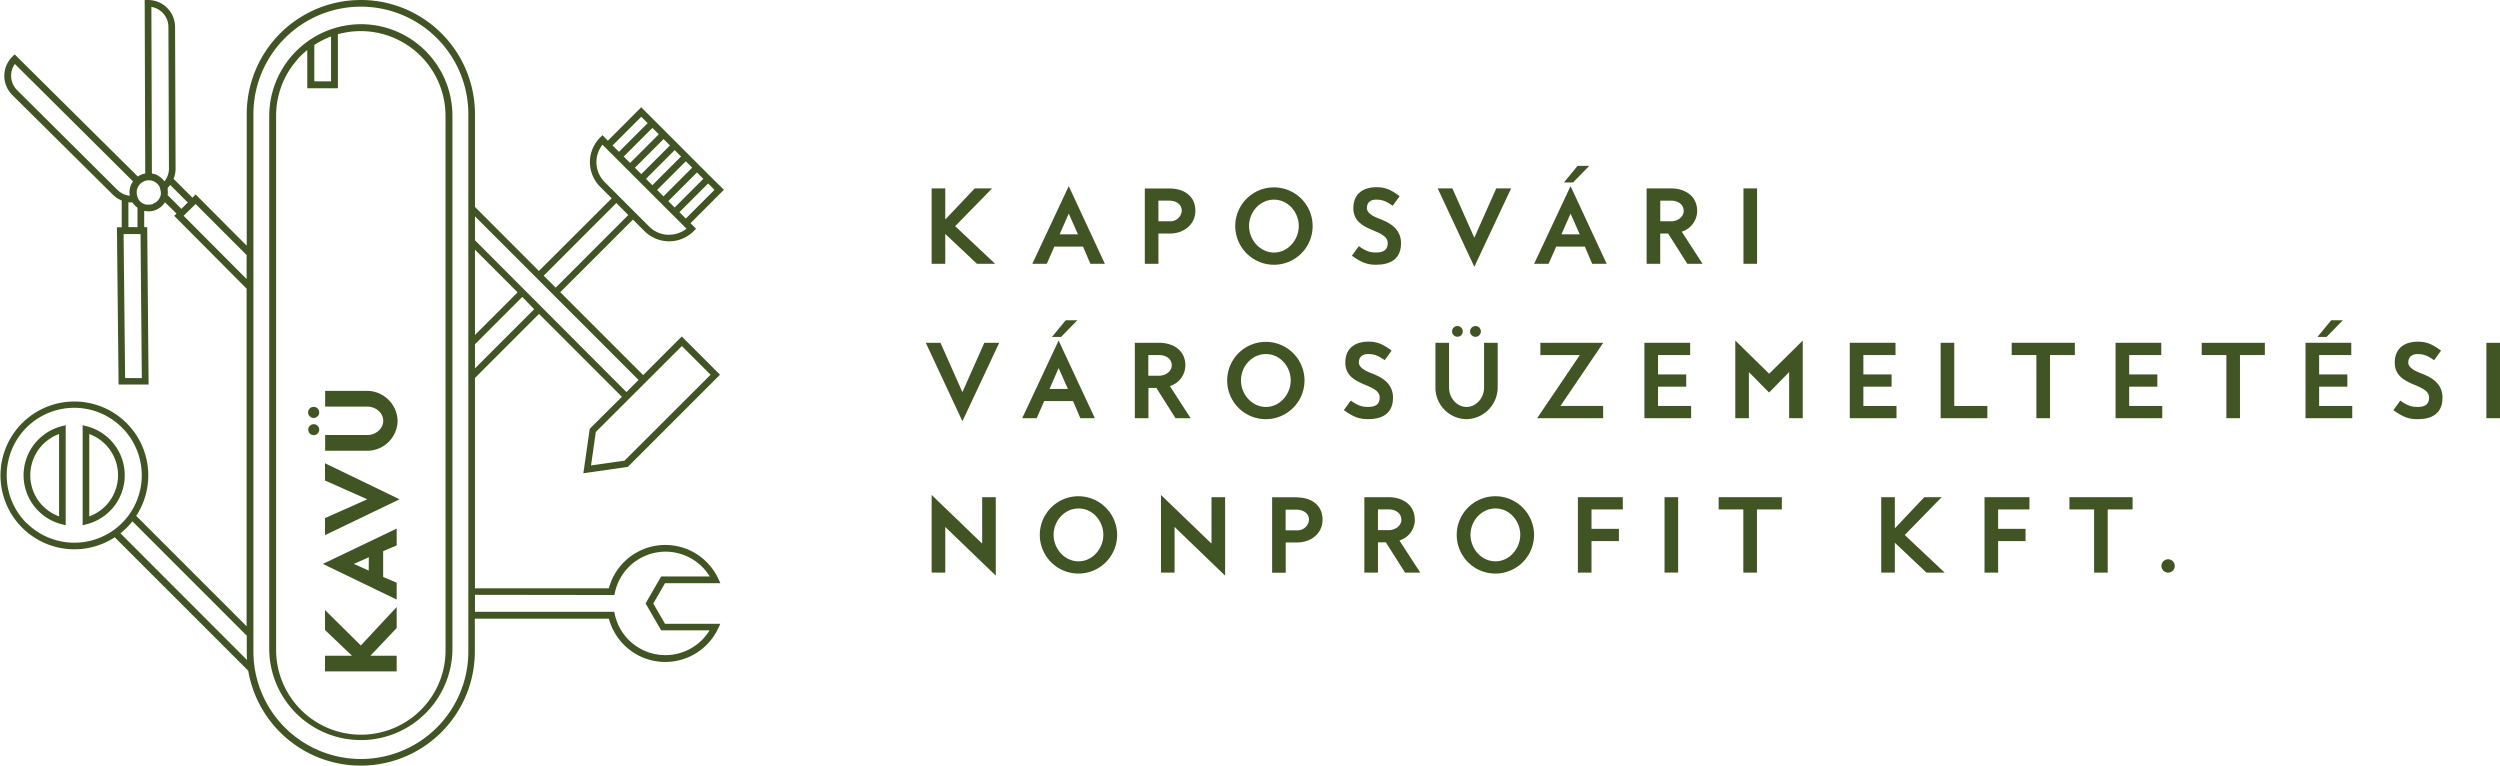 <svg id="Layer_1" data-name="Layer 1" xmlns="http://www.w3.org/2000/svg" viewBox="0 0 784.26 240.19"><defs><style>.cls-1{fill:#415423;}</style></defs><title>Városüzemeltetés</title><polygon class="cls-1" points="296.53 73.38 306.46 82.75 312.17 82.75 299.64 70.95 311.22 59.1 305.78 59.1 296.53 68.86 296.53 59.1 292.26 59.1 292.26 82.75 296.53 82.75 296.53 73.38"/><path class="cls-1" d="M330.75,77.37h9l2.31,5.38h4.54L335.27,58.39,323.84,82.75h4.55ZM335.27,67l2.89,6.51h-5.75Z"/><path class="cls-1" d="M363.4,73.26h3.69c4.18,0,7.9-2.77,7.9-7.13,0-4.67-3.6-7-8.11-7h-7.75V82.75h4.27Zm0-10.32h3.32c2.06,0,4,1,4,3.19A3.57,3.57,0,0,1,367,69.42h-3.6Z"/><path class="cls-1" d="M399.66,83.06A12.14,12.14,0,1,0,387.5,70.89a12.18,12.18,0,0,0,12.16,12.17m0-20.43c4.39,0,7.77,3.93,7.77,8.26s-3.38,8.33-7.77,8.33-7.83-4-7.83-8.33,3.38-8.26,7.83-8.26"/><path class="cls-1" d="M431.71,79.22c-1.63,0-3-.25-5.44-2l-2.18,3c3.2,2.3,5,2.83,7.62,2.83,4.27,0,7.8-1.63,7.8-6.76,0-4.58-3.65-6.51-7-7.74-1.6-.59-3.72-1.72-3.72-3.23,0-2.06,1.45-2.7,2.89-2.7s2.79.18,5.22,1.93l2.18-3c-3-2.25-4.7-2.83-7.4-2.83-3.26,0-7.13,1.47-7.13,6.57,0,7.74,10.78,6.27,10.78,11,0,1.9-1.1,2.92-3.59,2.92"/><polygon class="cls-1" points="474.05 59.1 469.38 59.1 462.5 74.58 455.62 59.1 451.01 59.1 462.5 83.7 474.05 59.1"/><path class="cls-1" d="M488.17,77.37h9l2.31,5.38h4.54L492.69,58.39,481.26,82.75h4.55ZM492.69,67l2.88,6.51h-5.74Z"/><polygon class="cls-1" points="498.55 52.03 494.9 52.03 490.6 57.25 493.45 57.25 498.55 52.03"/><path class="cls-1" d="M532.4,66.19c0-4.76-3.84-7.09-8.23-7.09h-7.62V82.75h4.27V73.26h2.49l6,9.49h4.79l-6.54-10.08a6.84,6.84,0,0,0,4.85-6.48m-8.2,3.23h-3.38V62.94h3.35c2.06,0,4,1.07,4,3.25,0,1.85-1.9,3.23-3.93,3.23"/><rect class="cls-1" x="546.93" y="59.1" width="4.27" height="23.65"/><polygon class="cls-1" points="301.91 123.02 295.03 107.53 290.42 107.53 301.91 132.14 313.46 107.53 308.79 107.53 301.91 123.02"/><path class="cls-1" d="M336.61,125.81l2.3,5.38h4.55l-11.37-24.36-11.42,24.36h4.54l2.37-5.38Zm-4.52-10.35L335,122h-5.74Z"/><polygon class="cls-1" points="332.86 105.69 337.96 100.47 334.31 100.47 330.01 105.69 332.86 105.69"/><path class="cls-1" d="M373.5,131.19,367,121.11a6.84,6.84,0,0,0,4.85-6.48c0-4.76-3.84-7.09-8.23-7.09H356v23.65h4.27V121.7h2.49l6,9.49Zm-9.89-13.33h-3.38v-6.48h3.35c2.06,0,4,1.07,4,3.25,0,1.84-1.9,3.23-3.93,3.23"/><path class="cls-1" d="M409.23,119.33a12.13,12.13,0,1,0-12.1,12.17,12.16,12.16,0,0,0,12.1-12.17m-12.1,8.33c-4.45,0-7.83-4-7.83-8.33s3.38-8.26,7.83-8.26,7.77,3.93,7.77,8.26-3.38,8.33-7.77,8.33"/><path class="cls-1" d="M429.18,127.66c-1.63,0-3-.25-5.43-2l-2.19,3c3.2,2.3,5,2.83,7.62,2.83,4.27,0,7.81-1.63,7.81-6.76,0-4.58-3.66-6.51-7-7.74-1.6-.59-3.72-1.72-3.72-3.23,0-2.06,1.45-2.7,2.89-2.7s2.8.18,5.22,1.93l2.18-3c-3-2.24-4.7-2.82-7.4-2.82-3.25,0-7.13,1.47-7.13,6.57,0,7.74,10.79,6.27,10.79,11,0,1.9-1.11,2.92-3.6,2.92"/><path class="cls-1" d="M455.52,104a1.68,1.68,0,1,0,1.63-1.72,1.68,1.68,0,0,0-1.63,1.72"/><path class="cls-1" d="M461.17,104a1.69,1.69,0,1,0,1.66-1.72,1.71,1.71,0,0,0-1.66,1.72"/><path class="cls-1" d="M469.83,121.54v-14h-4.27V121.6c0,3.14-2.39,6.06-5.49,6.06s-5.5-2.92-5.5-6.06V107.54H450.3v14.37a9.9,9.9,0,0,0,9.77,9.59,10,10,0,0,0,9.76-10"/><polygon class="cls-1" points="502.91 131.19 502.91 127.35 489.52 127.35 502.94 107.54 483.22 107.54 483.22 111.38 495.6 111.38 482.21 131.19 502.91 131.19"/><polygon class="cls-1" points="520.13 121.3 528.98 121.3 528.98 117.46 520.13 117.46 520.13 111.38 530.21 111.38 530.21 107.53 515.86 107.53 515.86 131.19 530.51 131.19 530.51 127.35 520.13 127.35 520.13 121.3"/><polygon class="cls-1" points="544.37 106.83 544.37 131.19 548.63 131.19 548.63 116.72 554.96 123.14 561.26 116.72 561.26 131.19 565.53 131.19 565.53 106.83 554.99 117.24 544.37 106.83"/><polygon class="cls-1" points="594.94 127.35 584.55 127.35 584.55 121.3 593.4 121.3 593.4 117.46 584.55 117.46 584.55 111.38 594.63 111.38 594.63 107.53 580.28 107.53 580.28 131.19 594.94 131.19 594.94 127.35"/><polygon class="cls-1" points="623.44 127.35 613.06 127.35 613.06 107.53 608.79 107.53 608.79 131.19 623.44 131.19 623.44 127.35"/><polygon class="cls-1" points="650.89 107.53 631.08 107.53 631.08 111.38 638.82 111.38 638.82 131.19 643.09 131.19 643.09 111.38 650.89 111.38 650.89 107.53"/><polygon class="cls-1" points="678.31 127.35 667.93 127.35 667.93 121.3 676.77 121.3 676.77 117.46 667.93 117.46 667.93 111.38 678 111.38 678 107.53 663.66 107.53 663.66 131.19 678.31 131.19 678.31 127.35"/><polygon class="cls-1" points="690.68 111.38 698.42 111.38 698.42 131.19 702.69 131.19 702.69 111.38 710.49 111.38 710.49 107.54 690.68 107.54 690.68 111.38"/><polygon class="cls-1" points="727.52 121.3 736.37 121.3 736.37 117.46 727.52 117.46 727.52 111.38 737.6 111.38 737.6 107.53 723.25 107.53 723.25 131.19 737.91 131.19 737.91 127.35 727.52 127.35 727.52 121.3"/><polygon class="cls-1" points="734.96 100.47 731.3 100.47 727 105.69 729.86 105.69 734.96 100.47"/><path class="cls-1" d="M759.19,117c-1.59-.59-3.71-1.72-3.71-3.23,0-2.06,1.44-2.7,2.88-2.7s2.8.18,5.23,1.93l2.18-3c-3-2.24-4.7-2.82-7.41-2.82-3.25,0-7.12,1.47-7.12,6.57,0,7.74,10.78,6.27,10.78,11,0,1.9-1.11,2.92-3.59,2.92-1.63,0-3-.25-5.44-2l-2.18,3c3.19,2.3,5,2.83,7.62,2.83,4.26,0,7.8-1.63,7.8-6.76,0-4.58-3.66-6.51-7-7.74"/><rect class="cls-1" x="779.99" y="107.54" width="4.27" height="23.65"/><polygon class="cls-1" points="308.11 170.53 292.26 155.27 292.26 179.63 296.53 179.63 296.53 165.31 312.38 180.58 312.38 155.97 308.11 155.97 308.11 170.53"/><path class="cls-1" d="M338.35,155.67a12.13,12.13,0,1,0,12.1,12.1,12.18,12.18,0,0,0-12.1-12.1m0,20.42c-4.45,0-7.83-4-7.83-8.32s3.38-8.26,7.83-8.26,7.77,3.93,7.77,8.26-3.38,8.32-7.77,8.32"/><polygon class="cls-1" points="380.05 170.53 364.2 155.27 364.2 179.63 368.47 179.63 368.47 165.31 384.32 180.58 384.32 155.97 380.05 155.97 380.05 170.53"/><path class="cls-1" d="M406.81,156h-7.74v23.66h4.27v-9.49H407c4.18,0,7.89-2.77,7.89-7.13,0-4.67-3.59-7-8.11-7m.13,10.33h-3.6v-6.49h3.32c2.06,0,4,1,4,3.2a3.57,3.57,0,0,1-3.68,3.29"/><path class="cls-1" d="M443.81,163.07c0-4.76-3.84-7.1-8.23-7.1H428v23.66h4.27v-9.49h2.49l6,9.49h4.79L439,169.55a6.84,6.84,0,0,0,4.85-6.48m-8.2,3.23h-3.38v-6.49h3.35c2.06,0,4,1.08,4,3.26,0,1.84-1.9,3.23-3.93,3.23"/><path class="cls-1" d="M469.13,155.67a12.13,12.13,0,1,0,12.11,12.1,12.17,12.17,0,0,0-12.11-12.1m0,20.42c-4.45,0-7.83-4-7.83-8.32s3.38-8.26,7.83-8.26,7.78,3.93,7.78,8.26-3.38,8.32-7.78,8.32"/><polygon class="cls-1" points="494.99 179.63 499.26 179.63 499.26 169.74 507.86 169.74 507.86 165.9 499.26 165.9 499.26 159.81 509.08 159.81 509.08 155.97 494.99 155.97 494.99 179.63"/><rect class="cls-1" x="522.17" y="155.97" width="4.27" height="23.65"/><polygon class="cls-1" points="539.15 159.81 546.89 159.81 546.89 179.63 551.16 179.63 551.16 159.81 558.97 159.81 558.97 155.97 539.15 155.97 539.15 159.81"/><polygon class="cls-1" points="609.1 155.97 603.66 155.97 594.42 165.74 594.42 155.97 590.15 155.97 590.15 179.63 594.42 179.63 594.42 170.26 604.34 179.63 610.05 179.63 597.52 167.83 609.1 155.97"/><polygon class="cls-1" points="622.55 179.63 626.82 179.63 626.82 169.74 635.42 169.74 635.42 165.9 626.82 165.9 626.82 159.81 636.65 159.81 636.65 155.97 622.55 155.97 622.55 179.63"/><polygon class="cls-1" points="649.19 159.81 656.93 159.81 656.93 179.63 661.2 179.63 661.2 159.81 669 159.81 669 155.97 649.19 155.97 649.19 159.81"/><path class="cls-1" d="M680.15,175.45a2.09,2.09,0,1,0,0,4.18,2.09,2.09,0,0,0,0-4.18"/><path class="cls-1" d="M223.6,56.1h0l-.74-.74-.74-.74h0l-2.75-2.75-4.23-4.23h0l-3.49-3.5h0l-2-2-5-5h0l-3.49-3.49L190.69,44.14,189,42.4l-.74.74a10.91,10.91,0,0,0,0,15.44l3.63,3.63L169.05,85,149,64.91V35.8a35.8,35.8,0,0,0-71.6,0V77.08L61.37,61l-1,1-5.93-5.9a8.19,8.19,0,0,0,.64-3.25L54.92,8.43A8.47,8.47,0,0,0,46.47,0H45.39l.17,54.42a6.07,6.07,0,0,0-2.2.87l0,0-.12.09L4.59,17.05l-.74.75a8.45,8.45,0,0,0,0,12L35.41,61.08a8.52,8.52,0,0,0,2.77,1.83l0,8.39H36.68l.52,49.33,9.42,0-.44-49.38h-.94l0-5.12a6,6,0,0,0,1.41.17h0a6,6,0,0,0,4.23-1.77l.08-.09a3.73,3.73,0,0,0,.32-.36l.08-.1.28-.38,0,0a1.4,1.4,0,0,0,.1-.16L55.36,67l-.72.71L77.36,90.55V196.46L42.73,161.83A23.18,23.18,0,1,0,36,168.55L77.87,210.4a35.8,35.8,0,0,0,71.09-6V194.07H191a18.33,18.33,0,0,0,34.27,3.11l.71-1.5H208.61l-3.67-6.36,3.67-6.36H226l-.71-1.5A18.33,18.33,0,0,0,191,184.57H149v-66l20.09-20.09,26,26L185,134.52l-2,13.95,13.95-2,28.92-28.92-12-12-12.11,12.11-26-26,22.79-22.78,3.63,3.62a10.91,10.91,0,0,0,15.44,0l.74-.74-1.74-1.74,10.47-10.48ZM42,64.1a4.38,4.38,0,0,0,.41.45,5.87,5.87,0,0,0,.72.6l0,6.11-2.85,0,0-7.82a8,8,0,0,0,1.09.08h.23a.56.56,0,0,0,0,.08h0c.1.15.21.3.32.44l0,0m-5.11-4.5L5.36,28.27a6.38,6.38,0,0,1-.7-8.2L41.71,56.89l-.09.14h0a6,6,0,0,0-1,3.28,5.68,5.68,0,0,0,.11,1.09,6.59,6.59,0,0,1-1.16-.22,6.24,6.24,0,0,1-2.7-1.59m2.38,59-.48-45.16,5.32,0,.4,45.19ZM50.45,61v0c0,.09,0,.18-.07.28s0,.06,0,.1a1.19,1.19,0,0,1-.08.2l-.05.17-.07.14a2,2,0,0,1-.1.21l-.05.08c0,.08-.09.17-.15.25h0a3.85,3.85,0,0,1-1,1.05h0l-.26.15-.07,0-.22.1-.13.07L48,64l-.2.07-.12,0-.25.06h-.06a3.52,3.52,0,0,1-1,.05h-.1l-.2,0-.18,0-.27-.07-.09,0-.33-.12h0a4.27,4.27,0,0,1-.67-.35h0a2.64,2.64,0,0,1-.29-.21l0,0a3.73,3.73,0,0,1-.3-.26h0a4.51,4.51,0,0,1-.44-.54l0-.06a4.08,4.08,0,0,1-.32-.58l0-.11a3.8,3.8,0,0,1-.29-1.46c0-.14,0-.27,0-.4s0-.05,0-.07a2.87,2.87,0,0,1,.05-.31v0a3.88,3.88,0,0,1,3.36-3.07h0l.39,0h0l.39,0h0l.34.05h0a3.88,3.88,0,0,1,2.41,1.61l0,0a1.76,1.76,0,0,1,.14.23l.06.1.09.19a.52.52,0,0,1,.06.13l0,.09,0,.08a2,2,0,0,1,.08.22s0,.06,0,.08A3.92,3.92,0,0,1,50.45,61m1.09-4.12a5.47,5.47,0,0,0-.7-.84,5.85,5.85,0,0,0-.82-.67.18.18,0,0,0-.07,0c-.11-.08-.23-.15-.35-.22L49.45,55l-.31-.15-.24-.11-.24-.08-.32-.12-.17,0-.41-.1h-.11L47.49,2.17a6.38,6.38,0,0,1,5.34,6.26L53,52.88a6.18,6.18,0,0,1-.76,3,6,6,0,0,1-.66,1m1,4.32a5.74,5.74,0,0,0,.08-.93,6,6,0,0,0-.1-1l.11-.05-.1-.26a9.09,9.09,0,0,0,.82-.93l5.52,5.49-2,2ZM57.6,67.7,61.37,64,77.36,80v7.54ZM8.29,164.06a21.18,21.18,0,1,1,30,0,21.22,21.22,0,0,1-29.95,0m29.44,3.24a22.8,22.8,0,0,0,3.76-3.76l35.87,35.88v5c0,.88,0,1.77.1,2.64Zm109.14,37.09a33.71,33.71,0,0,1-67.42,0v-5.7l.07-.07-.07-.07V35.8a33.71,33.71,0,0,1,67.42,0Zm45.82-17.73.17-.82a16.25,16.25,0,0,1,29.74-5H207.41l-4.89,8.45,4.89,8.45H222.6a16.25,16.25,0,0,1-29.74-5l-.17-.82H149v-5.32ZM220.64,56.1l-9,9-2-2,9-9Zm-5.5-5.51,2,2-9,9-2-2Zm-3.49-3.49,2,2-9,9-2-2,4.5-4.5Zm-1.48-1.48-9,9-2-2,4.5-4.5,4.49-4.5Zm-5.51-5.5,2,2-4.5,4.5-4.5,4.5-2-2Zm-3.49-3.49,2,2-9,9-2-2ZM149,78.34l13.37,13.37L149,105.08Zm0,37.22V108l14.85-14.85L167.57,97Zm64.91-7,9,9-27,26.95-10.5,1.5,1.5-10.5Zm-13.59,10.63L196.52,123,149,75.38V67.86Zm-26-28.95-3.76-3.76,22.78-22.79,3.76,3.76ZM209.9,73.66a8.78,8.78,0,0,1-6.25-2.59l-14-14A8.83,8.83,0,0,1,189,45.4l.22.22,5,5,1,1,1,1h0l.74.74.74.74,1,1,3.5,3.49,1,1h0l.74.74.74.74,1,1,3.49,3.49,1,1h0l.74.73.74.74,1,1,2.71,2.71a8.72,8.72,0,0,1-5.46,1.89m5.24-5.07-2-2,9-9,2,2Z"/><polygon class="cls-1" points="101.95 191.36 101.95 197.64 110.42 205.7 101.95 205.7 101.95 210.63 124.44 210.63 124.44 205.7 116.2 205.7 124.44 197.02 124.44 190.42 113.19 202.49 101.95 191.36"/><path class="cls-1" d="M124.44,188.09V182.8L120.2,181v-8.11l4.24-1.79v-5.28L101.28,176.9ZM115.67,179,111,176.9l4.7-2.1Z"/><polygon class="cls-1" points="101.95 150.74 115.21 156.63 101.95 162.53 101.95 167.88 125.34 156.63 101.95 145.33 101.95 150.74"/><path class="cls-1" d="M98.47,127.63a1.74,1.74,0,1,0,1.67,1.76,1.75,1.75,0,0,0-1.67-1.76"/><path class="cls-1" d="M98.47,133.07a1.72,1.72,0,1,0,1.67,1.78,1.73,1.73,0,0,0-1.67-1.78"/><path class="cls-1" d="M124.73,132a9.66,9.66,0,0,0-9.35-9.38H102v4.94h13.29c2.54,0,4.93,1.92,4.93,4.44s-2.39,4.46-4.93,4.46H102v4.94H115.5a9.54,9.54,0,0,0,9.23-9.4"/><path class="cls-1" d="M113.23,7.59A28.85,28.85,0,0,0,84.46,36.37V204a28.74,28.74,0,0,0,57.47-.08V36.29a28.73,28.73,0,0,0-28.7-28.7M98.6,14.11a27,27,0,0,1,5.25-2.67V25.51H98.6ZM139.77,204a26.32,26.32,0,0,1-6,16.78,24.38,24.38,0,0,1-1.75,1.93,26.61,26.61,0,0,1-45.4-18.79V36.29a26.46,26.46,0,0,1,5.72-16.46l.11-.14.34-.42c.22-.25.43-.51.66-.76l0-.06a28.41,28.41,0,0,1,2.94-2.76v12h9.5V27.6H106V10.74a26.61,26.61,0,0,1,33.76,25.63Z"/><path class="cls-1" d="M19.3,133.72a15.93,15.93,0,0,0-7.25,4.15,15.85,15.85,0,0,0,7.26,26.57l1.3.34V133.39Zm-5.77,25.1a13.79,13.79,0,0,1,0-19.48,13.93,13.93,0,0,1,5-3.19V162a13.93,13.93,0,0,1-5-3.19"/><path class="cls-1" d="M34.48,137.87a15.85,15.85,0,0,0-7.24-4.15l-1.31-.34v31.4l1.3-.34a15.85,15.85,0,0,0,7.25-26.57M33,158.82A14,14,0,0,1,28,162V136.15a14,14,0,0,1,5,3.19,13.79,13.79,0,0,1,0,19.48"/></svg>